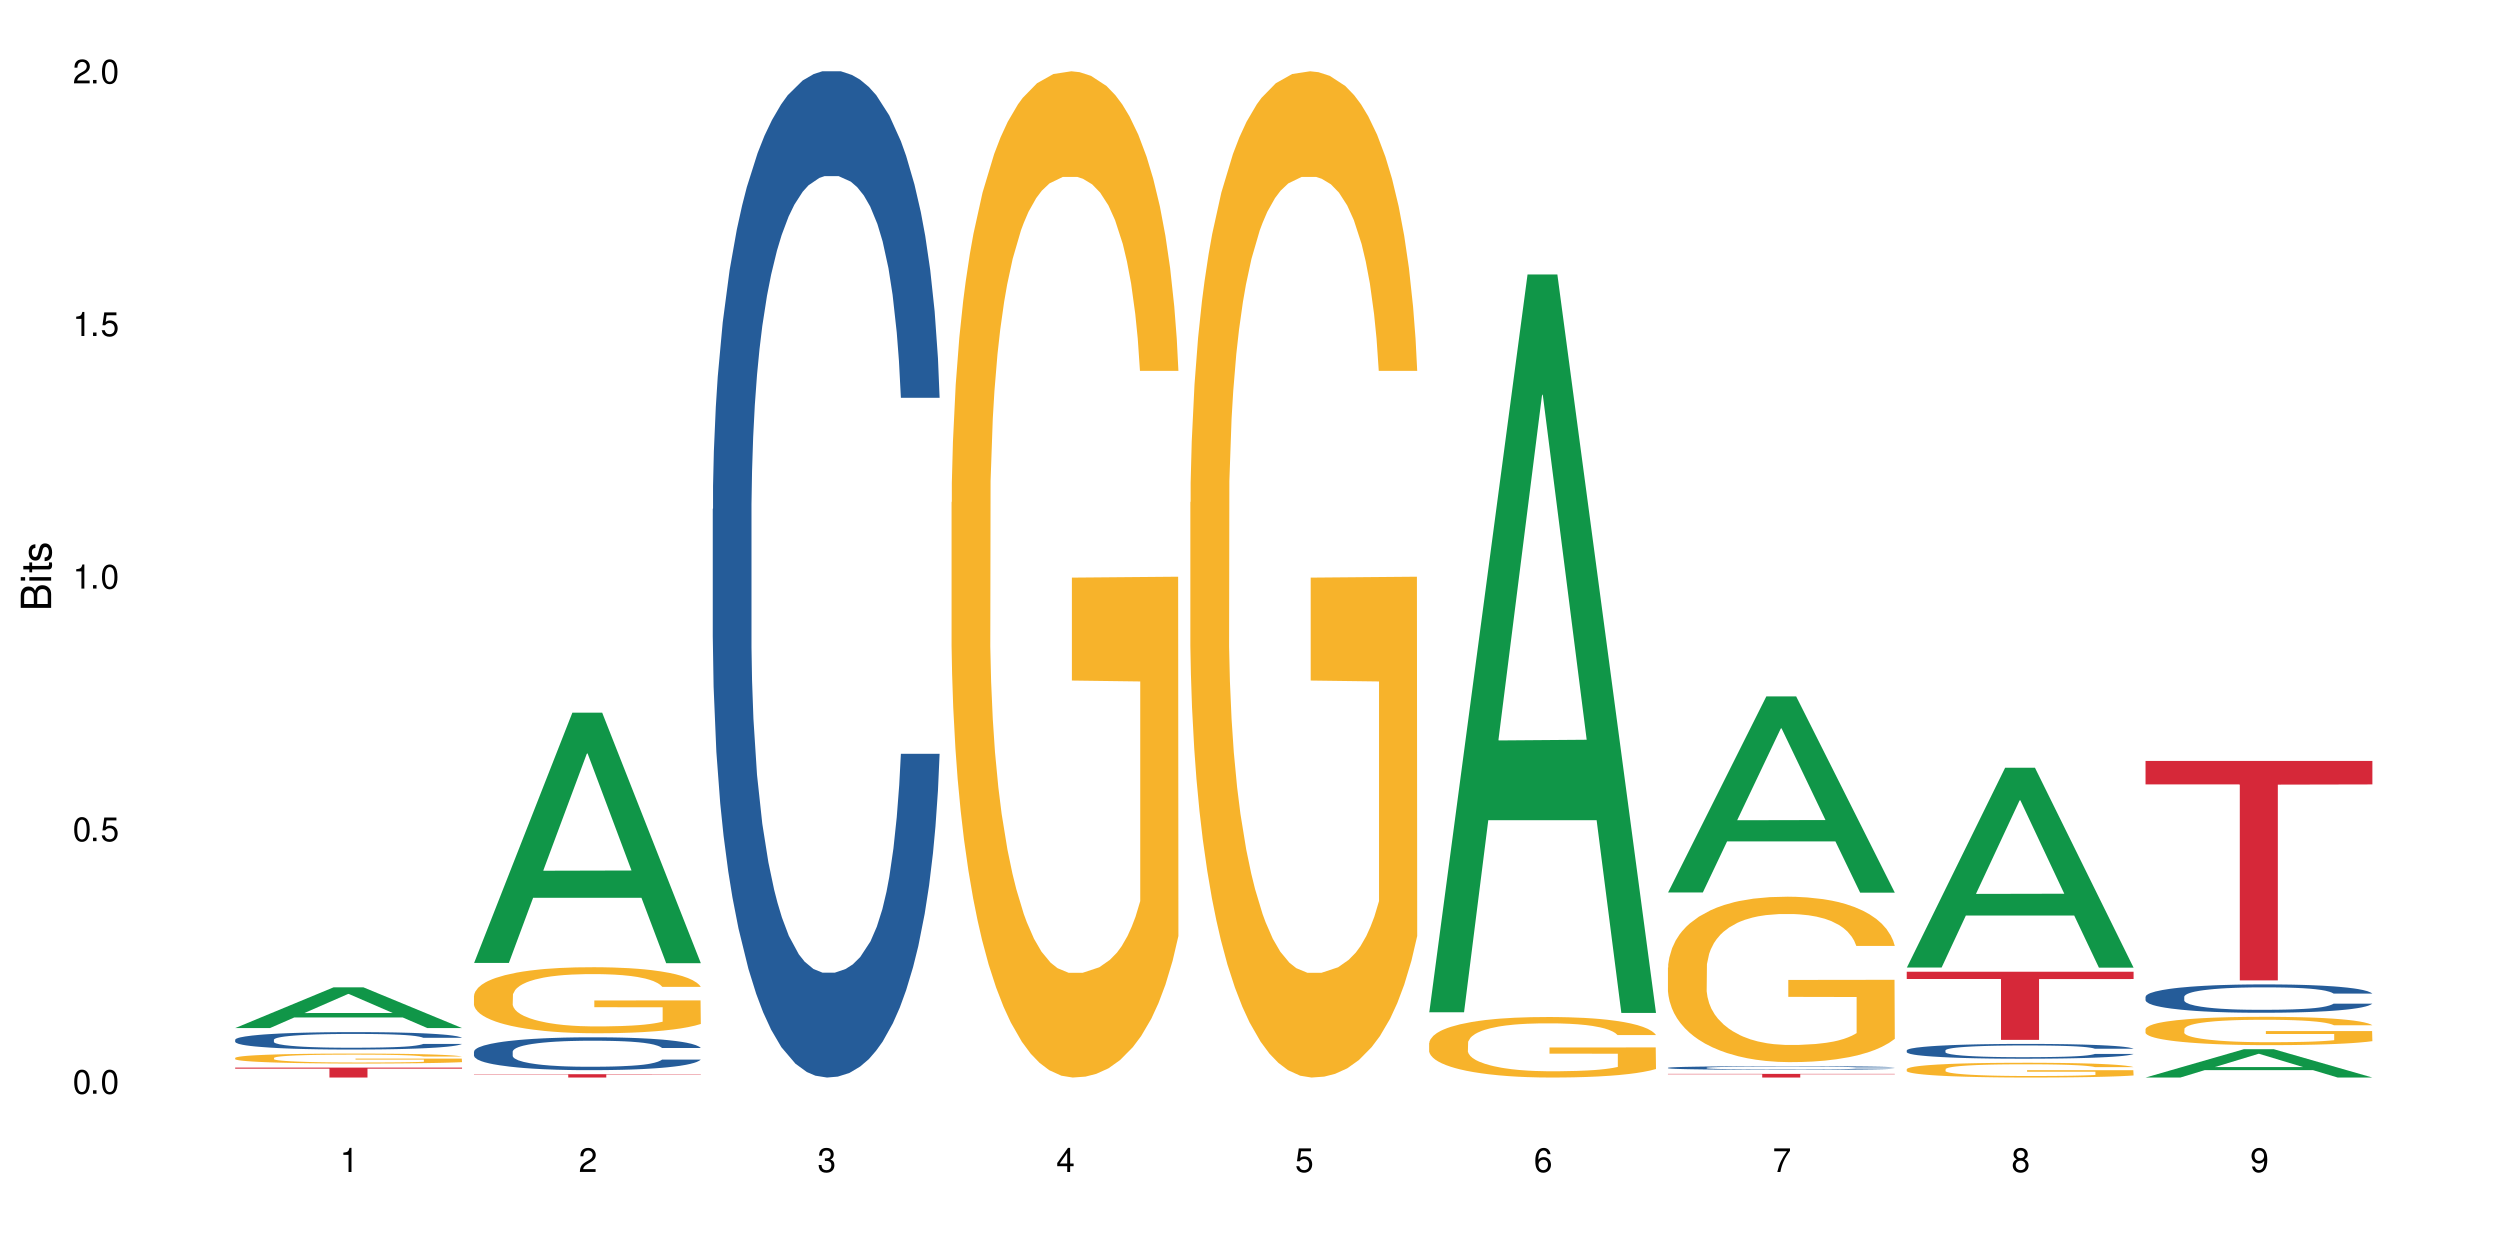 <?xml version="1.0" encoding="UTF-8"?>
<svg xmlns="http://www.w3.org/2000/svg" xmlns:xlink="http://www.w3.org/1999/xlink" width="720" height="360" viewBox="0 0 720 360">
<defs>
<g>
<g id="glyph-0-0">
</g>
<g id="glyph-0-1">
<path d="M 2.641 -6.938 C 2 -6.938 1.422 -6.656 1.078 -6.172 C 0.641 -5.562 0.406 -4.641 0.406 -3.359 C 0.406 -1.016 1.188 0.219 2.641 0.219 C 4.078 0.219 4.859 -1.016 4.859 -3.297 C 4.859 -4.641 4.656 -5.547 4.203 -6.172 C 3.844 -6.656 3.281 -6.938 2.641 -6.938 Z M 2.641 -6.188 C 3.547 -6.188 4 -5.25 4 -3.375 C 4 -1.406 3.562 -0.484 2.625 -0.484 C 1.734 -0.484 1.281 -1.438 1.281 -3.344 C 1.281 -5.25 1.734 -6.188 2.641 -6.188 Z M 2.641 -6.188 "/>
</g>
<g id="glyph-0-2">
<path d="M 1.828 -1 L 0.828 -1 L 0.828 0 L 1.828 0 Z M 1.828 -1 "/>
</g>
<g id="glyph-0-3">
<path d="M 4.562 -6.797 L 1.062 -6.797 L 0.547 -3.094 L 1.328 -3.094 C 1.719 -3.562 2.047 -3.734 2.578 -3.734 C 3.484 -3.734 4.062 -3.109 4.062 -2.094 C 4.062 -1.125 3.484 -0.531 2.578 -0.531 C 1.828 -0.531 1.375 -0.906 1.188 -1.672 L 0.328 -1.672 C 0.453 -1.109 0.547 -0.844 0.75 -0.594 C 1.125 -0.078 1.828 0.219 2.594 0.219 C 3.969 0.219 4.922 -0.781 4.922 -2.219 C 4.922 -3.562 4.031 -4.484 2.719 -4.484 C 2.25 -4.484 1.859 -4.359 1.469 -4.062 L 1.734 -5.969 L 4.562 -5.969 Z M 4.562 -6.797 "/>
</g>
<g id="glyph-0-4">
<path d="M 2.484 -4.938 L 2.484 0 L 3.328 0 L 3.328 -6.938 L 2.766 -6.938 C 2.469 -5.875 2.281 -5.734 0.984 -5.562 L 0.984 -4.938 Z M 2.484 -4.938 "/>
</g>
<g id="glyph-0-5">
<path d="M 4.859 -0.828 L 1.281 -0.828 C 1.359 -1.406 1.672 -1.781 2.5 -2.281 L 3.469 -2.828 C 4.406 -3.344 4.906 -4.062 4.906 -4.906 C 4.906 -5.484 4.672 -6.031 4.266 -6.406 C 3.859 -6.766 3.375 -6.938 2.719 -6.938 C 1.859 -6.938 1.219 -6.625 0.844 -6.031 C 0.609 -5.672 0.5 -5.234 0.484 -4.531 L 1.328 -4.531 C 1.359 -5.016 1.406 -5.281 1.531 -5.516 C 1.75 -5.938 2.188 -6.203 2.703 -6.203 C 3.469 -6.203 4.031 -5.641 4.031 -4.891 C 4.031 -4.344 3.719 -3.859 3.125 -3.516 L 2.234 -3 C 0.812 -2.172 0.406 -1.531 0.328 -0.016 L 4.859 -0.016 Z M 4.859 -0.828 "/>
</g>
<g id="glyph-0-6">
<path d="M 2.125 -3.188 L 2.578 -3.188 C 3.5 -3.188 3.984 -2.766 3.984 -1.922 C 3.984 -1.062 3.469 -0.531 2.594 -0.531 C 1.656 -0.531 1.203 -1 1.156 -2.016 L 0.312 -2.016 C 0.344 -1.453 0.438 -1.094 0.609 -0.781 C 0.953 -0.109 1.625 0.219 2.547 0.219 C 3.953 0.219 4.859 -0.625 4.859 -1.938 C 4.859 -2.828 4.516 -3.297 3.703 -3.594 C 4.344 -3.844 4.656 -4.328 4.656 -5.031 C 4.656 -6.219 3.875 -6.938 2.578 -6.938 C 1.203 -6.938 0.484 -6.172 0.453 -4.703 L 1.297 -4.703 C 1.312 -5.125 1.344 -5.359 1.453 -5.578 C 1.641 -5.969 2.062 -6.203 2.594 -6.203 C 3.344 -6.203 3.797 -5.75 3.797 -5 C 3.797 -4.516 3.609 -4.219 3.25 -4.047 C 3.016 -3.953 2.703 -3.922 2.125 -3.906 Z M 2.125 -3.188 "/>
</g>
<g id="glyph-0-7">
<path d="M 3.141 -1.672 L 3.141 0 L 3.984 0 L 3.984 -1.672 L 4.984 -1.672 L 4.984 -2.438 L 3.984 -2.438 L 3.984 -6.938 L 3.359 -6.938 L 0.266 -2.578 L 0.266 -1.672 Z M 3.141 -2.438 L 1 -2.438 L 3.141 -5.5 Z M 3.141 -2.438 "/>
</g>
<g id="glyph-0-8">
<path d="M 4.781 -5.125 C 4.609 -6.266 3.891 -6.938 2.844 -6.938 C 2.094 -6.938 1.422 -6.578 1.031 -5.953 C 0.594 -5.266 0.406 -4.422 0.406 -3.172 C 0.406 -2 0.578 -1.25 0.984 -0.641 C 1.359 -0.078 1.953 0.219 2.703 0.219 C 3.984 0.219 4.922 -0.75 4.922 -2.094 C 4.922 -3.375 4.062 -4.281 2.844 -4.281 C 2.172 -4.281 1.641 -4.031 1.281 -3.516 C 1.281 -5.234 1.828 -6.188 2.797 -6.188 C 3.391 -6.188 3.797 -5.797 3.938 -5.125 Z M 2.734 -3.531 C 3.547 -3.531 4.062 -2.953 4.062 -2.031 C 4.062 -1.156 3.484 -0.531 2.703 -0.531 C 1.922 -0.531 1.328 -1.188 1.328 -2.078 C 1.328 -2.938 1.906 -3.531 2.734 -3.531 Z M 2.734 -3.531 "/>
</g>
<g id="glyph-0-9">
<path d="M 4.984 -6.797 L 0.438 -6.797 L 0.438 -5.969 L 4.109 -5.969 C 2.5 -3.656 1.828 -2.234 1.328 0 L 2.219 0 C 2.594 -2.172 3.453 -4.047 4.984 -6.094 Z M 4.984 -6.797 "/>
</g>
<g id="glyph-0-10">
<path d="M 3.75 -3.656 C 4.469 -4.094 4.688 -4.438 4.688 -5.078 C 4.688 -6.172 3.844 -6.938 2.641 -6.938 C 1.438 -6.938 0.594 -6.172 0.594 -5.094 C 0.594 -4.438 0.812 -4.094 1.516 -3.656 C 0.734 -3.266 0.359 -2.703 0.359 -1.922 C 0.359 -0.656 1.281 0.219 2.641 0.219 C 3.984 0.219 4.922 -0.656 4.922 -1.922 C 4.922 -2.703 4.531 -3.266 3.75 -3.656 Z M 2.641 -6.188 C 3.359 -6.188 3.812 -5.75 3.812 -5.062 C 3.812 -4.406 3.344 -3.984 2.641 -3.984 C 1.922 -3.984 1.453 -4.406 1.453 -5.078 C 1.453 -5.75 1.922 -6.188 2.641 -6.188 Z M 2.641 -3.266 C 3.484 -3.266 4.062 -2.719 4.062 -1.906 C 4.062 -1.078 3.484 -0.531 2.625 -0.531 C 1.797 -0.531 1.219 -1.094 1.219 -1.906 C 1.219 -2.719 1.781 -3.266 2.641 -3.266 Z M 2.641 -3.266 "/>
</g>
<g id="glyph-0-11">
<path d="M 0.516 -1.578 C 0.672 -0.453 1.406 0.219 2.438 0.219 C 3.188 0.219 3.859 -0.141 4.266 -0.766 C 4.688 -1.453 4.891 -2.297 4.891 -3.547 C 4.891 -4.719 4.703 -5.453 4.312 -6.078 C 3.938 -6.641 3.344 -6.938 2.594 -6.938 C 1.297 -6.938 0.359 -5.969 0.359 -4.625 C 0.359 -3.344 1.234 -2.453 2.453 -2.453 C 3.094 -2.453 3.578 -2.672 4.016 -3.203 C 4 -1.484 3.469 -0.531 2.5 -0.531 C 1.906 -0.531 1.484 -0.906 1.359 -1.578 Z M 2.578 -6.203 C 3.375 -6.203 3.969 -5.531 3.969 -4.641 C 3.969 -3.797 3.391 -3.188 2.547 -3.188 C 1.734 -3.188 1.234 -3.766 1.234 -4.688 C 1.234 -5.562 1.797 -6.203 2.578 -6.203 Z M 2.578 -6.203 "/>
</g>
<g id="glyph-1-0">
</g>
<g id="glyph-1-1">
<path d="M 0 -0.953 L 0 -4.891 C 0 -5.719 -0.234 -6.344 -0.734 -6.797 C -1.188 -7.234 -1.812 -7.469 -2.5 -7.469 C -3.547 -7.469 -4.188 -7 -4.625 -5.875 C -4.984 -6.688 -5.625 -7.094 -6.531 -7.094 C -7.172 -7.094 -7.734 -6.859 -8.141 -6.391 C -8.562 -5.922 -8.75 -5.344 -8.75 -4.5 L -8.75 -0.953 Z M -4.984 -2.062 L -7.766 -2.062 L -7.766 -4.219 C -7.766 -4.844 -7.688 -5.203 -7.453 -5.5 C -7.219 -5.812 -6.859 -5.969 -6.375 -5.969 C -5.891 -5.969 -5.531 -5.812 -5.297 -5.5 C -5.062 -5.203 -4.984 -4.844 -4.984 -4.219 Z M -0.984 -2.062 L -4 -2.062 L -4 -4.781 C -4 -5.766 -3.438 -6.359 -2.484 -6.359 C -1.547 -6.359 -0.984 -5.766 -0.984 -4.781 Z M -0.984 -2.062 "/>
</g>
<g id="glyph-1-2">
<path d="M -6.281 -1.797 L -6.281 -0.797 L 0 -0.797 L 0 -1.797 Z M -8.75 -1.797 L -8.75 -0.797 L -7.484 -0.797 L -7.484 -1.797 Z M -8.75 -1.797 "/>
</g>
<g id="glyph-1-3">
<path d="M -6.281 -3.047 L -6.281 -2.016 L -8.016 -2.016 L -8.016 -1.016 L -6.281 -1.016 L -6.281 -0.172 L -5.469 -0.172 L -5.469 -1.016 L -0.719 -1.016 C -0.078 -1.016 0.281 -1.453 0.281 -2.234 C 0.281 -2.5 0.25 -2.719 0.188 -3.047 L -0.641 -3.047 C -0.609 -2.906 -0.594 -2.766 -0.594 -2.562 C -0.594 -2.141 -0.719 -2.016 -1.156 -2.016 L -5.469 -2.016 L -5.469 -3.047 Z M -6.281 -3.047 "/>
</g>
<g id="glyph-1-4">
<path d="M -4.531 -5.25 C -5.766 -5.25 -6.469 -4.422 -6.469 -2.969 C -6.469 -1.516 -5.719 -0.562 -4.547 -0.562 C -3.562 -0.562 -3.094 -1.062 -2.734 -2.562 L -2.516 -3.484 C -2.344 -4.188 -2.094 -4.469 -1.641 -4.469 C -1.047 -4.469 -0.641 -3.875 -0.641 -3 C -0.641 -2.453 -0.797 -2 -1.062 -1.75 C -1.25 -1.594 -1.422 -1.531 -1.875 -1.469 L -1.875 -0.406 C -0.422 -0.453 0.281 -1.266 0.281 -2.922 C 0.281 -4.5 -0.5 -5.516 -1.719 -5.516 C -2.656 -5.516 -3.172 -4.984 -3.469 -3.734 L -3.703 -2.766 C -3.891 -1.953 -4.156 -1.609 -4.594 -1.609 C -5.188 -1.609 -5.547 -2.125 -5.547 -2.938 C -5.547 -3.75 -5.203 -4.172 -4.531 -4.203 Z M -4.531 -5.25 "/>
</g>
</g>
</defs>
<rect x="-72" y="-36" width="864" height="432" fill="rgb(100%, 100%, 100%)" fill-opacity="1"/>
<path fill-rule="nonzero" fill="rgb(6.275%, 58.824%, 28.235%)" fill-opacity="1" d="M 67.73 296.074 L 67.801 296.062 L 96.07 284.348 L 104.656 284.348 L 133.066 296.086 L 123.082 296.086 L 115.965 293.023 L 84.762 293.023 L 77.781 296.074 L 67.73 296.074 L 87.766 291.754 L 113.102 291.742 L 100.469 286.266 L 100.328 286.254 L 100.188 286.289 L 87.695 291.742 L 87.766 291.754 Z M 67.73 296.074 "/>
<path fill-rule="nonzero" fill="rgb(14.51%, 36.078%, 60%)" fill-opacity="1" d="M 67.73 299.434 L 67.812 299.43 L 67.812 299.32 L 68.051 299.145 L 68.605 298.926 L 69.164 298.773 L 70.598 298.504 L 72.59 298.242 L 74.664 298.039 L 76.176 297.918 L 77.531 297.828 L 80.637 297.656 L 82.629 297.57 L 84.781 297.492 L 87.41 297.414 L 89.324 297.371 L 93.625 297.297 L 96.812 297.266 L 99.281 297.25 L 104.621 297.25 L 107.809 297.27 L 110.117 297.293 L 112.668 297.328 L 114.82 297.371 L 118.562 297.469 L 121.91 297.598 L 123.426 297.672 L 125.816 297.812 L 127.648 297.953 L 128.922 298.07 L 130.355 298.242 L 131.629 298.445 L 132.586 298.68 L 133.066 298.879 L 121.91 298.879 L 121.352 298.695 L 120.715 298.551 L 119.52 298.363 L 118.324 298.23 L 116.652 298.098 L 115.137 298.012 L 113.066 297.926 L 111.234 297.871 L 109.32 297.828 L 107.488 297.801 L 103.984 297.773 L 99.922 297.773 L 98.406 297.781 L 95.297 297.82 L 93.625 297.852 L 91.234 297.914 L 89.562 297.977 L 87.57 298.066 L 86.215 298.145 L 84.543 298.266 L 83.348 298.371 L 81.992 298.52 L 81.195 298.637 L 80.48 298.766 L 79.84 298.914 L 79.363 299.074 L 79.043 299.246 L 78.887 299.41 L 78.887 300.121 L 79.043 300.285 L 79.441 300.48 L 80.48 300.758 L 81.992 301.004 L 83.746 301.195 L 85.418 301.332 L 86.375 301.398 L 87.648 301.469 L 89.641 301.562 L 92.512 301.652 L 94.184 301.691 L 96.734 301.727 L 99.363 301.746 L 102.867 301.746 L 105.977 301.727 L 108.047 301.703 L 110.199 301.668 L 113.145 301.59 L 114.98 301.516 L 116.57 301.43 L 117.766 301.344 L 118.562 301.27 L 119.758 301.125 L 120.715 300.969 L 121.434 300.809 L 121.91 300.652 L 133.066 300.652 L 132.586 300.836 L 131.871 301.016 L 131.152 301.148 L 130.039 301.309 L 128.762 301.453 L 126.93 301.613 L 125.418 301.719 L 123.426 301.832 L 121.59 301.918 L 119.602 301.996 L 116.652 302.09 L 114.738 302.137 L 112.668 302.176 L 110.199 302.215 L 107.09 302.246 L 103.746 302.266 L 100.637 302.27 L 97.289 302.258 L 94.82 302.242 L 91.555 302.199 L 87.492 302.117 L 84.543 302.031 L 82.23 301.941 L 80.238 301.852 L 78.008 301.727 L 75.141 301.523 L 73.387 301.371 L 72.191 301.242 L 70.84 301.062 L 69.883 300.902 L 68.766 300.645 L 67.969 300.32 L 67.73 300.066 Z M 67.73 299.434 "/>
<path fill-rule="nonzero" fill="rgb(96.863%, 70.196%, 16.863%)" fill-opacity="1" d="M 67.73 304.66 L 67.812 304.656 L 67.812 304.605 L 68.129 304.488 L 68.926 304.324 L 69.961 304.191 L 71.078 304.086 L 71.793 304.031 L 72.988 303.953 L 74.023 303.895 L 76.656 303.777 L 80 303.668 L 81.832 303.621 L 83.906 303.578 L 86.852 303.527 L 88.207 303.508 L 92.352 303.465 L 97.051 303.441 L 102.23 303.434 L 104.621 303.434 L 107.887 303.445 L 112.348 303.473 L 114.898 303.5 L 116.891 303.527 L 118.961 303.562 L 121.512 303.613 L 123.902 303.676 L 125.816 303.738 L 127.727 303.816 L 129.32 303.902 L 130.676 303.992 L 131.871 304.102 L 132.586 304.195 L 133.066 304.285 L 121.988 304.285 L 121.352 304.195 L 120.637 304.125 L 119.441 304.039 L 118.246 303.973 L 117.051 303.926 L 114.82 303.855 L 112.906 303.816 L 110.516 303.777 L 108.207 303.754 L 105.578 303.738 L 103.984 303.734 L 99.762 303.734 L 95.938 303.75 L 93.707 303.773 L 92.113 303.793 L 89.879 303.832 L 88.527 303.863 L 87.73 303.887 L 85.34 303.965 L 83.746 304.039 L 82.871 304.09 L 81.754 304.168 L 80.957 304.238 L 80.082 304.344 L 79.602 304.422 L 78.965 304.602 L 78.887 305.07 L 79.125 305.172 L 79.602 305.277 L 80.238 305.375 L 81.195 305.473 L 82.152 305.547 L 83.824 305.652 L 85.258 305.719 L 86.375 305.762 L 88.527 305.836 L 89.402 305.859 L 91.473 305.906 L 93.625 305.941 L 96.254 305.973 L 98.246 305.988 L 101.434 306 L 105.496 306 L 110.277 305.984 L 113.305 305.965 L 115.379 305.945 L 116.73 305.926 L 118.406 305.898 L 119.602 305.871 L 120.715 305.844 L 122.07 305.797 L 122.07 305.172 L 102.391 305.168 L 102.391 304.875 L 132.984 304.871 L 133.066 305.898 L 131.391 305.969 L 129.32 306.035 L 127.328 306.09 L 125.258 306.133 L 122.309 306.184 L 119.918 306.215 L 116.254 306.25 L 112.906 306.273 L 109.402 306.289 L 106.293 306.297 L 102.629 306.301 L 99.363 306.297 L 95.855 306.281 L 93.066 306.258 L 90.52 306.23 L 87.969 306.199 L 84.781 306.145 L 82.711 306.098 L 80.559 306.043 L 78.406 305.977 L 76.496 305.906 L 75.219 305.852 L 73.945 305.789 L 72.59 305.711 L 71.316 305.621 L 70.359 305.539 L 69.484 305.449 L 68.848 305.363 L 68.211 305.246 L 67.891 305.152 L 67.73 305.07 Z M 67.73 304.66 "/>
<path fill-rule="nonzero" fill="rgb(83.922%, 15.686%, 22.353%)" fill-opacity="1" d="M 67.73 307.465 L 133.066 307.465 L 133.066 307.77 L 105.836 307.773 L 105.836 310.332 L 94.879 310.332 L 94.879 307.777 L 94.723 307.77 L 67.73 307.77 Z M 67.73 307.465 "/>
<path fill-rule="nonzero" fill="rgb(6.275%, 58.824%, 28.235%)" fill-opacity="1" d="M 136.504 277.328 L 136.574 277.258 L 164.844 205.246 L 173.43 205.246 L 201.836 277.395 L 191.855 277.395 L 184.738 258.562 L 153.535 258.562 L 146.555 277.328 L 136.504 277.328 L 156.535 250.77 L 181.875 250.703 L 169.242 217.031 L 169.102 216.965 L 168.961 217.168 L 156.469 250.703 L 156.535 250.77 Z M 136.504 277.328 "/>
<path fill-rule="nonzero" fill="rgb(14.51%, 36.078%, 60%)" fill-opacity="1" d="M 136.504 302.863 L 136.582 302.855 L 136.582 302.648 L 136.824 302.316 L 137.379 301.902 L 137.938 301.617 L 139.371 301.105 L 141.363 300.613 L 143.434 300.234 L 144.949 300.008 L 146.305 299.836 L 149.41 299.516 L 151.402 299.352 L 153.555 299.203 L 156.184 299.059 L 158.098 298.973 L 162.398 298.832 L 165.586 298.773 L 168.055 298.746 L 173.395 298.746 L 176.582 298.781 L 178.891 298.824 L 181.441 298.895 L 183.594 298.973 L 187.336 299.16 L 190.684 299.402 L 192.195 299.543 L 194.586 299.809 L 196.418 300.07 L 197.695 300.293 L 199.129 300.613 L 200.402 301.004 L 201.359 301.445 L 201.836 301.816 L 190.684 301.816 L 190.125 301.469 L 189.488 301.203 L 188.293 300.848 L 187.098 300.598 L 185.426 300.348 L 183.91 300.184 L 181.84 300.016 L 180.008 299.914 L 178.094 299.836 L 176.262 299.785 L 172.758 299.73 L 168.691 299.73 L 167.18 299.75 L 164.07 299.82 L 162.398 299.879 L 160.008 300 L 158.336 300.113 L 156.344 300.285 L 154.988 300.434 L 153.316 300.656 L 152.121 300.855 L 150.766 301.141 L 149.969 301.359 L 149.25 301.602 L 148.613 301.887 L 148.137 302.188 L 147.816 302.508 L 147.66 302.82 L 147.66 304.16 L 147.816 304.473 L 148.215 304.836 L 149.25 305.363 L 150.766 305.82 L 152.52 306.184 L 154.191 306.441 L 155.148 306.562 L 156.422 306.703 L 158.414 306.875 L 161.281 307.047 L 162.957 307.117 L 165.504 307.188 L 168.137 307.223 L 171.641 307.223 L 174.746 307.188 L 176.82 307.145 L 178.973 307.074 L 181.918 306.926 L 183.75 306.789 L 185.344 306.625 L 186.539 306.461 L 187.336 306.32 L 188.531 306.055 L 189.488 305.762 L 190.203 305.457 L 190.684 305.164 L 201.836 305.164 L 201.359 305.508 L 200.645 305.848 L 199.926 306.098 L 198.809 306.398 L 197.535 306.668 L 195.703 306.973 L 194.188 307.168 L 192.195 307.387 L 190.363 307.551 L 188.371 307.695 L 185.426 307.871 L 183.512 307.957 L 181.441 308.035 L 178.973 308.105 L 175.863 308.164 L 172.516 308.199 L 169.41 308.207 L 166.062 308.191 L 163.594 308.156 L 160.328 308.078 L 156.262 307.922 L 153.316 307.758 L 151.004 307.594 L 149.012 307.422 L 146.781 307.188 L 143.914 306.805 L 142.16 306.512 L 140.965 306.27 L 139.609 305.934 L 138.656 305.629 L 137.539 305.145 L 136.742 304.531 L 136.504 304.055 Z M 136.504 302.863 "/>
<path fill-rule="nonzero" fill="rgb(96.863%, 70.196%, 16.863%)" fill-opacity="1" d="M 136.504 286.707 L 136.582 286.688 L 136.582 286.34 L 136.902 285.559 L 137.699 284.484 L 138.734 283.598 L 139.852 282.902 L 140.566 282.535 L 141.762 282.016 L 142.797 281.633 L 145.426 280.852 L 148.773 280.121 L 150.605 279.809 L 152.68 279.516 L 155.625 279.184 L 156.98 279.062 L 161.125 278.785 L 165.824 278.609 L 171.004 278.559 L 173.395 278.574 L 176.66 278.645 L 181.121 278.836 L 183.672 279.012 L 185.664 279.184 L 187.734 279.41 L 190.285 279.758 L 192.676 280.176 L 194.586 280.59 L 196.5 281.113 L 198.094 281.668 L 199.449 282.277 L 200.645 283.008 L 201.359 283.613 L 201.836 284.223 L 190.762 284.223 L 190.125 283.613 L 189.41 283.145 L 188.215 282.57 L 187.02 282.156 L 185.824 281.824 L 183.594 281.371 L 181.68 281.094 L 179.289 280.852 L 176.98 280.695 L 174.348 280.59 L 172.758 280.555 L 168.535 280.555 L 164.707 280.68 L 162.477 280.816 L 160.883 280.957 L 158.652 281.215 L 157.301 281.426 L 156.504 281.562 L 154.113 282.102 L 152.52 282.59 L 151.641 282.918 L 150.527 283.441 L 149.73 283.91 L 148.852 284.605 L 148.375 285.125 L 147.738 286.309 L 147.66 289.434 L 147.898 290.094 L 148.375 290.809 L 149.012 291.434 L 149.969 292.094 L 150.926 292.598 L 152.598 293.273 L 154.031 293.727 L 155.148 294.02 L 157.301 294.488 L 158.176 294.645 L 160.246 294.957 L 162.398 295.203 L 165.027 295.41 L 167.02 295.516 L 170.207 295.602 L 174.27 295.602 L 179.051 295.496 L 182.078 295.359 L 184.148 295.219 L 185.504 295.098 L 187.176 294.906 L 188.371 294.734 L 189.488 294.543 L 190.844 294.246 L 190.844 290.094 L 171.164 290.078 L 171.164 288.133 L 201.758 288.113 L 201.836 294.906 L 200.164 295.375 L 198.094 295.828 L 196.102 296.176 L 194.031 296.469 L 191.082 296.801 L 188.691 297.008 L 185.027 297.254 L 181.68 297.41 L 178.176 297.512 L 175.066 297.566 L 171.402 297.582 L 168.137 297.547 L 164.629 297.441 L 161.84 297.305 L 159.289 297.129 L 156.742 296.906 L 153.555 296.539 L 151.484 296.246 L 149.332 295.879 L 147.18 295.445 L 145.27 294.977 L 143.992 294.613 L 142.719 294.195 L 141.363 293.672 L 140.09 293.082 L 139.133 292.543 L 138.258 291.938 L 137.617 291.363 L 136.98 290.582 L 136.664 289.957 L 136.504 289.418 Z M 136.504 286.707 "/>
<path fill-rule="nonzero" fill="rgb(83.922%, 15.686%, 22.353%)" fill-opacity="1" d="M 136.504 309.371 L 201.836 309.371 L 201.836 309.473 L 174.609 309.477 L 174.609 310.332 L 163.652 310.332 L 163.652 309.477 L 163.496 309.473 L 136.504 309.473 Z M 136.504 309.371 "/>
<path fill-rule="nonzero" fill="rgb(14.51%, 36.078%, 60%)" fill-opacity="1" d="M 205.277 146.621 L 205.355 146.355 L 205.355 140 L 205.594 129.934 L 206.152 117.215 L 206.711 108.477 L 208.145 92.844 L 210.137 77.746 L 212.207 66.09 L 213.723 59.203 L 215.078 53.902 L 218.184 44.102 L 220.176 39.07 L 222.328 34.566 L 224.957 30.062 L 226.867 27.414 L 231.172 23.176 L 234.359 21.32 L 236.828 20.527 L 242.168 20.527 L 245.352 21.586 L 247.664 22.91 L 250.215 25.031 L 252.363 27.414 L 256.109 33.242 L 259.457 40.66 L 260.969 44.898 L 263.359 53.109 L 265.191 61.055 L 266.469 67.945 L 267.902 77.746 L 269.176 89.668 L 270.133 103.176 L 270.609 114.566 L 259.457 114.566 L 258.898 103.973 L 258.262 95.758 L 257.066 84.898 L 255.871 77.215 L 254.195 69.535 L 252.684 64.5 L 250.613 59.469 L 248.777 56.289 L 246.867 53.902 L 245.035 52.316 L 241.527 50.727 L 237.465 50.727 L 235.953 51.254 L 232.844 53.375 L 231.172 55.23 L 228.781 58.938 L 227.109 62.383 L 225.117 67.68 L 223.762 72.184 L 222.09 79.07 L 220.895 85.164 L 219.539 93.906 L 218.742 100.527 L 218.023 107.945 L 217.387 116.688 L 216.91 125.957 L 216.59 135.762 L 216.43 145.297 L 216.43 186.355 L 216.59 195.895 L 216.988 207.02 L 218.023 223.18 L 219.539 237.219 L 221.293 248.344 L 222.965 256.293 L 223.922 260 L 225.195 264.238 L 227.188 269.535 L 230.055 274.836 L 231.73 276.953 L 234.277 279.074 L 236.906 280.133 L 240.414 280.133 L 243.52 279.074 L 245.594 277.75 L 247.742 275.629 L 250.691 271.125 L 252.523 266.887 L 254.117 261.855 L 255.312 256.82 L 256.109 252.582 L 257.305 244.371 L 258.262 235.363 L 258.977 226.094 L 259.457 217.086 L 270.609 217.086 L 270.133 227.684 L 269.414 238.012 L 268.699 245.695 L 267.582 254.969 L 266.309 263.18 L 264.477 272.449 L 262.961 278.543 L 260.969 285.168 L 259.137 290.199 L 257.145 294.703 L 254.195 300 L 252.285 302.648 L 250.215 305.035 L 247.742 307.152 L 244.637 309.008 L 241.289 310.066 L 238.184 310.332 L 234.836 309.801 L 232.367 308.742 L 229.098 306.359 L 225.035 301.59 L 222.09 296.559 L 219.777 291.523 L 217.785 286.227 L 215.555 279.074 L 212.688 267.418 L 210.934 258.41 L 209.738 250.992 L 208.383 240.664 L 207.426 231.391 L 206.312 216.555 L 205.516 197.746 L 205.277 183.18 Z M 205.277 146.621 "/>
<path fill-rule="nonzero" fill="rgb(96.863%, 70.196%, 16.863%)" fill-opacity="1" d="M 274.051 144.652 L 274.129 144.387 L 274.129 139.094 L 274.449 127.184 L 275.246 110.777 L 276.281 97.277 L 277.395 86.691 L 278.113 81.133 L 279.309 73.195 L 280.344 67.371 L 282.973 55.461 L 286.32 44.348 L 288.152 39.582 L 290.223 35.082 L 293.172 30.055 L 294.527 28.203 L 298.668 23.965 L 303.371 21.32 L 308.547 20.527 L 310.938 20.789 L 314.207 21.848 L 318.668 24.762 L 321.219 27.406 L 323.207 30.055 L 325.281 33.496 L 327.832 38.789 L 330.219 45.141 L 332.133 51.492 L 334.043 59.43 L 335.637 67.902 L 336.992 77.164 L 338.188 88.281 L 338.906 97.543 L 339.383 106.805 L 328.309 106.805 L 327.672 97.543 L 326.953 90.398 L 325.758 81.664 L 324.562 75.312 L 323.367 70.281 L 321.137 63.402 L 319.227 59.168 L 316.836 55.461 L 314.523 53.078 L 311.895 51.492 L 310.301 50.961 L 306.078 50.961 L 302.254 52.816 L 300.023 54.934 L 298.43 57.051 L 296.199 61.02 L 294.844 64.195 L 294.047 66.312 L 291.656 74.516 L 290.062 81.93 L 289.188 86.957 L 288.07 94.898 L 287.273 102.043 L 286.398 112.629 L 285.922 120.57 L 285.285 138.566 L 285.203 186.207 L 285.441 196.262 L 285.922 207.113 L 286.559 216.641 L 287.516 226.699 L 288.469 234.375 L 290.145 244.695 L 291.578 251.578 L 292.691 256.078 L 294.844 263.223 L 295.723 265.605 L 297.793 270.367 L 299.945 274.074 L 302.574 277.25 L 304.566 278.836 L 307.75 280.16 L 311.816 280.16 L 316.598 278.574 L 319.625 276.457 L 321.695 274.34 L 323.051 272.484 L 324.723 269.574 L 325.918 266.926 L 327.035 264.016 L 328.387 259.516 L 328.387 196.262 L 308.707 195.996 L 308.707 166.355 L 339.305 166.09 L 339.383 269.574 L 337.711 276.719 L 335.637 283.602 L 333.645 288.895 L 331.574 293.395 L 328.625 298.422 L 326.238 301.598 L 322.57 305.305 L 319.227 307.688 L 315.719 309.273 L 312.613 310.066 L 308.945 310.332 L 305.68 309.805 L 302.176 308.215 L 299.387 306.098 L 296.836 303.453 L 294.285 300.012 L 291.102 294.453 L 289.027 289.953 L 286.875 284.395 L 284.727 277.777 L 282.812 270.633 L 281.539 265.074 L 280.266 258.723 L 278.91 250.781 L 277.633 241.785 L 276.68 233.578 L 275.801 224.316 L 275.164 215.582 L 274.527 203.672 L 274.207 194.145 L 274.051 185.941 Z M 274.051 144.652 "/>
<path fill-rule="nonzero" fill="rgb(96.863%, 70.196%, 16.863%)" fill-opacity="1" d="M 342.82 144.652 L 342.902 144.387 L 342.902 139.094 L 343.219 127.184 L 344.016 110.777 L 345.051 97.277 L 346.168 86.691 L 346.887 81.133 L 348.082 73.195 L 349.117 67.371 L 351.746 55.461 L 355.094 44.348 L 356.926 39.582 L 358.996 35.082 L 361.945 30.055 L 363.297 28.203 L 367.441 23.965 L 372.141 21.32 L 377.32 20.527 L 379.711 20.789 L 382.977 21.848 L 387.441 24.762 L 389.988 27.406 L 391.98 30.055 L 394.055 33.496 L 396.602 38.789 L 398.992 45.141 L 400.906 51.492 L 402.816 59.43 L 404.41 67.902 L 405.766 77.164 L 406.961 88.281 L 407.68 97.543 L 408.156 106.805 L 397.082 106.805 L 396.445 97.543 L 395.727 90.398 L 394.531 81.664 L 393.336 75.312 L 392.141 70.281 L 389.91 63.402 L 387.996 59.168 L 385.609 55.461 L 383.297 53.078 L 380.668 51.492 L 379.074 50.961 L 374.852 50.961 L 371.027 52.816 L 368.797 54.934 L 367.203 57.051 L 364.973 61.02 L 363.617 64.195 L 362.82 66.312 L 360.43 74.516 L 358.836 81.93 L 357.961 86.957 L 356.844 94.898 L 356.047 102.043 L 355.172 112.629 L 354.695 120.57 L 354.055 138.566 L 353.977 186.207 L 354.215 196.262 L 354.695 207.113 L 355.332 216.641 L 356.285 226.699 L 357.242 234.375 L 358.918 244.695 L 360.352 251.578 L 361.465 256.078 L 363.617 263.223 L 364.492 265.605 L 366.566 270.367 L 368.715 274.074 L 371.344 277.25 L 373.336 278.836 L 376.523 280.16 L 380.59 280.16 L 385.367 278.574 L 388.395 276.457 L 390.469 274.34 L 391.824 272.484 L 393.496 269.574 L 394.691 266.926 L 395.805 264.016 L 397.16 259.516 L 397.16 196.262 L 377.48 195.996 L 377.48 166.355 L 408.074 166.09 L 408.156 269.574 L 406.484 276.719 L 404.41 283.602 L 402.418 288.895 L 400.348 293.395 L 397.398 298.422 L 395.008 301.598 L 391.344 305.305 L 387.996 307.688 L 384.492 309.273 L 381.387 310.066 L 377.719 310.332 L 374.453 309.805 L 370.949 308.215 L 368.16 306.098 L 365.609 303.453 L 363.059 300.012 L 359.871 294.453 L 357.801 289.953 L 355.648 284.395 L 353.5 277.777 L 351.586 270.633 L 350.312 265.074 L 349.035 258.723 L 347.684 250.781 L 346.406 241.785 L 345.449 233.578 L 344.574 224.316 L 343.938 215.582 L 343.301 203.672 L 342.98 194.145 L 342.82 185.941 Z M 342.82 144.652 "/>
<path fill-rule="nonzero" fill="rgb(6.275%, 58.824%, 28.235%)" fill-opacity="1" d="M 411.594 291.535 L 411.664 291.336 L 439.934 79.039 L 448.52 79.039 L 476.93 291.734 L 466.945 291.734 L 459.828 236.215 L 428.625 236.215 L 421.645 291.535 L 411.594 291.535 L 431.629 213.246 L 456.965 213.047 L 444.332 113.789 L 444.191 113.59 L 444.051 114.188 L 431.559 213.047 L 431.629 213.246 Z M 411.594 291.535 "/>
<path fill-rule="nonzero" fill="rgb(96.863%, 70.196%, 16.863%)" fill-opacity="1" d="M 411.594 300.367 L 411.676 300.352 L 411.676 300.031 L 411.992 299.316 L 412.789 298.328 L 413.824 297.516 L 414.941 296.879 L 415.656 296.547 L 416.852 296.066 L 417.891 295.719 L 420.52 295 L 423.863 294.332 L 425.695 294.047 L 427.77 293.773 L 430.715 293.473 L 432.07 293.359 L 436.215 293.105 L 440.914 292.949 L 446.094 292.898 L 448.484 292.914 L 451.75 292.98 L 456.211 293.156 L 458.762 293.312 L 460.754 293.473 L 462.824 293.68 L 465.375 294 L 467.766 294.379 L 469.68 294.762 L 471.59 295.238 L 473.184 295.75 L 474.539 296.305 L 475.734 296.977 L 476.449 297.531 L 476.93 298.09 L 465.855 298.09 L 465.215 297.531 L 464.5 297.102 L 463.305 296.578 L 462.109 296.195 L 460.914 295.895 L 458.684 295.48 L 456.77 295.223 L 454.379 295 L 452.07 294.859 L 449.441 294.762 L 447.848 294.73 L 443.625 294.73 L 439.801 294.844 L 437.57 294.969 L 435.977 295.098 L 433.746 295.336 L 432.391 295.527 L 431.594 295.652 L 429.203 296.148 L 427.609 296.594 L 426.734 296.895 L 425.617 297.375 L 424.82 297.805 L 423.945 298.441 L 423.465 298.918 L 422.828 300 L 422.75 302.867 L 422.988 303.473 L 423.465 304.125 L 424.105 304.695 L 425.059 305.301 L 426.016 305.762 L 427.688 306.383 L 429.125 306.797 L 430.238 307.07 L 432.391 307.5 L 433.266 307.641 L 435.336 307.93 L 437.488 308.152 L 440.117 308.344 L 442.109 308.438 L 445.297 308.516 L 449.359 308.516 L 454.141 308.422 L 457.168 308.293 L 459.242 308.168 L 460.594 308.055 L 462.27 307.879 L 463.465 307.723 L 464.578 307.547 L 465.934 307.277 L 465.934 303.473 L 446.254 303.453 L 446.254 301.672 L 476.848 301.656 L 476.93 307.879 L 475.254 308.312 L 473.184 308.723 L 471.191 309.043 L 469.121 309.312 L 466.172 309.617 L 463.781 309.809 L 460.117 310.031 L 456.77 310.172 L 453.266 310.27 L 450.156 310.316 L 446.492 310.332 L 443.227 310.301 L 439.719 310.203 L 436.93 310.078 L 434.383 309.918 L 431.832 309.711 L 428.645 309.379 L 426.574 309.105 L 424.422 308.773 L 422.27 308.375 L 420.359 307.945 L 419.082 307.609 L 417.809 307.227 L 416.453 306.75 L 415.18 306.211 L 414.223 305.715 L 413.348 305.16 L 412.711 304.633 L 412.074 303.918 L 411.754 303.344 L 411.594 302.852 Z M 411.594 300.367 "/>
<path fill-rule="nonzero" fill="rgb(6.275%, 58.824%, 28.235%)" fill-opacity="1" d="M 480.367 257.031 L 480.438 256.977 L 508.707 200.562 L 517.293 200.562 L 545.703 257.082 L 535.719 257.082 L 528.602 242.328 L 497.398 242.328 L 490.418 257.031 L 480.367 257.031 L 500.398 236.227 L 525.738 236.172 L 513.105 209.797 L 512.965 209.742 L 512.824 209.902 L 500.332 236.172 L 500.398 236.227 Z M 480.367 257.031 "/>
<path fill-rule="nonzero" fill="rgb(14.51%, 36.078%, 60%)" fill-opacity="1" d="M 480.367 307.52 L 480.445 307.516 L 480.445 307.492 L 480.688 307.457 L 481.242 307.41 L 481.801 307.379 L 483.234 307.32 L 485.227 307.266 L 487.301 307.227 L 488.812 307.199 L 490.168 307.18 L 493.273 307.145 L 495.266 307.125 L 497.418 307.109 L 500.047 307.094 L 501.961 307.082 L 506.262 307.07 L 509.449 307.062 L 511.918 307.059 L 517.258 307.059 L 520.445 307.062 L 522.754 307.066 L 525.305 307.074 L 527.457 307.082 L 531.199 307.105 L 534.547 307.133 L 536.059 307.148 L 538.449 307.176 L 540.285 307.207 L 541.559 307.23 L 542.992 307.266 L 544.266 307.312 L 545.223 307.359 L 545.703 307.402 L 534.547 307.402 L 533.988 307.363 L 533.352 307.332 L 532.156 307.293 L 530.961 307.266 L 529.289 307.238 L 527.773 307.219 L 525.703 307.199 L 523.871 307.188 L 521.957 307.18 L 520.125 307.176 L 516.621 307.168 L 512.555 307.168 L 511.043 307.172 L 507.934 307.18 L 506.262 307.184 L 503.871 307.199 L 502.199 307.211 L 500.207 307.23 L 498.852 307.246 L 497.18 307.273 L 495.984 307.293 L 494.629 307.324 L 493.832 307.352 L 493.117 307.379 L 492.477 307.41 L 492 307.441 L 491.68 307.477 L 491.523 307.512 L 491.523 307.664 L 491.68 307.695 L 492.078 307.738 L 493.117 307.797 L 494.629 307.848 L 496.383 307.887 L 498.055 307.918 L 499.012 307.93 L 500.285 307.945 L 502.277 307.965 L 505.145 307.984 L 506.82 307.992 L 509.367 308 L 512 308.004 L 515.504 308.004 L 518.613 308 L 520.684 307.996 L 522.836 307.988 L 525.781 307.973 L 527.613 307.957 L 529.207 307.938 L 530.402 307.918 L 531.199 307.902 L 532.395 307.875 L 533.352 307.84 L 534.07 307.809 L 534.547 307.773 L 545.703 307.773 L 545.223 307.812 L 544.508 307.852 L 543.789 307.879 L 542.672 307.914 L 541.398 307.941 L 539.566 307.977 L 538.051 307.996 L 536.059 308.023 L 534.227 308.039 L 532.234 308.059 L 529.289 308.074 L 527.375 308.086 L 525.305 308.094 L 522.836 308.102 L 519.727 308.109 L 516.379 308.113 L 509.926 308.113 L 507.457 308.109 L 504.191 308.098 L 500.125 308.082 L 497.18 308.062 L 494.867 308.047 L 492.875 308.027 L 490.645 308 L 487.777 307.957 L 486.023 307.926 L 484.828 307.898 L 483.473 307.859 L 482.52 307.828 L 481.402 307.773 L 480.605 307.703 L 480.367 307.652 Z M 480.367 307.52 "/>
<path fill-rule="nonzero" fill="rgb(96.863%, 70.196%, 16.863%)" fill-opacity="1" d="M 480.367 278.656 L 480.445 278.613 L 480.445 277.742 L 480.766 275.785 L 481.562 273.086 L 482.598 270.867 L 483.715 269.125 L 484.43 268.211 L 485.625 266.906 L 486.66 265.949 L 489.289 263.992 L 492.637 262.164 L 494.469 261.379 L 496.543 260.641 L 499.488 259.812 L 500.844 259.508 L 504.988 258.812 L 509.688 258.379 L 514.867 258.246 L 517.258 258.289 L 520.523 258.465 L 524.984 258.945 L 527.535 259.379 L 529.527 259.812 L 531.598 260.379 L 534.148 261.25 L 536.539 262.293 L 538.449 263.34 L 540.363 264.645 L 541.957 266.035 L 543.312 267.559 L 544.508 269.387 L 545.223 270.91 L 545.703 272.434 L 534.625 272.434 L 533.988 270.91 L 533.273 269.734 L 532.078 268.301 L 530.883 267.254 L 529.688 266.43 L 527.457 265.297 L 525.543 264.602 L 523.152 263.992 L 520.844 263.598 L 518.215 263.34 L 516.621 263.25 L 512.398 263.25 L 508.574 263.555 L 506.34 263.902 L 504.746 264.254 L 502.516 264.906 L 501.164 265.426 L 500.367 265.773 L 497.977 267.125 L 496.383 268.344 L 495.504 269.168 L 494.391 270.477 L 493.594 271.648 L 492.719 273.391 L 492.238 274.695 L 491.602 277.656 L 491.523 285.488 L 491.762 287.141 L 492.238 288.926 L 492.875 290.492 L 493.832 292.145 L 494.789 293.406 L 496.461 295.105 L 497.895 296.234 L 499.012 296.977 L 501.164 298.148 L 502.039 298.543 L 504.109 299.324 L 506.262 299.934 L 508.891 300.457 L 510.883 300.719 L 514.07 300.934 L 518.133 300.934 L 522.914 300.672 L 525.941 300.324 L 528.012 299.977 L 529.367 299.672 L 531.039 299.195 L 532.234 298.758 L 533.352 298.281 L 534.707 297.539 L 534.707 287.141 L 515.027 287.098 L 515.027 282.223 L 545.621 282.18 L 545.703 299.195 L 544.027 300.367 L 541.957 301.5 L 539.965 302.371 L 537.895 303.109 L 534.945 303.938 L 532.555 304.461 L 528.891 305.066 L 525.543 305.461 L 522.039 305.723 L 518.93 305.852 L 515.266 305.895 L 512 305.809 L 508.492 305.547 L 505.703 305.199 L 503.156 304.762 L 500.605 304.199 L 497.418 303.285 L 495.348 302.543 L 493.195 301.629 L 491.043 300.543 L 489.133 299.367 L 487.855 298.453 L 486.582 297.41 L 485.227 296.105 L 483.953 294.625 L 482.996 293.277 L 482.121 291.754 L 481.484 290.316 L 480.844 288.359 L 480.527 286.793 L 480.367 285.445 Z M 480.367 278.656 "/>
<path fill-rule="nonzero" fill="rgb(83.922%, 15.686%, 22.353%)" fill-opacity="1" d="M 480.367 309.277 L 545.703 309.277 L 545.703 309.391 L 518.473 309.391 L 518.473 310.332 L 507.516 310.332 L 507.516 309.391 L 480.367 309.391 Z M 480.367 309.277 "/>
<path fill-rule="nonzero" fill="rgb(6.275%, 58.824%, 28.235%)" fill-opacity="1" d="M 549.141 278.641 L 549.211 278.59 L 577.48 221.105 L 586.066 221.105 L 614.473 278.695 L 604.492 278.695 L 597.371 263.664 L 566.172 263.664 L 559.191 278.641 L 549.141 278.641 L 569.172 257.445 L 594.512 257.391 L 581.875 230.516 L 581.738 230.461 L 581.598 230.625 L 569.102 257.391 L 569.172 257.445 Z M 549.141 278.641 "/>
<path fill-rule="nonzero" fill="rgb(14.51%, 36.078%, 60%)" fill-opacity="1" d="M 549.141 302.504 L 549.219 302.5 L 549.219 302.406 L 549.457 302.258 L 550.016 302.07 L 550.574 301.941 L 552.008 301.711 L 554 301.492 L 556.07 301.32 L 557.586 301.219 L 558.941 301.141 L 562.047 300.996 L 564.039 300.922 L 566.191 300.855 L 568.82 300.789 L 570.73 300.75 L 575.035 300.688 L 578.223 300.66 L 580.691 300.648 L 586.031 300.648 L 589.215 300.664 L 591.527 300.684 L 594.078 300.715 L 596.227 300.75 L 599.973 300.836 L 603.32 300.945 L 604.832 301.008 L 607.223 301.129 L 609.055 301.246 L 610.332 301.348 L 611.766 301.492 L 613.039 301.664 L 613.996 301.863 L 614.473 302.031 L 603.32 302.031 L 602.762 301.875 L 602.125 301.754 L 600.93 301.594 L 599.734 301.484 L 598.062 301.371 L 596.547 301.297 L 594.477 301.223 L 592.645 301.176 L 590.73 301.141 L 588.898 301.117 L 585.391 301.094 L 581.328 301.094 L 579.816 301.102 L 576.707 301.133 L 575.035 301.16 L 572.645 301.215 L 570.973 301.266 L 568.98 301.344 L 567.625 301.41 L 565.953 301.512 L 564.758 301.598 L 563.402 301.727 L 562.605 301.824 L 561.887 301.934 L 561.25 302.062 L 560.773 302.199 L 560.453 302.344 L 560.293 302.484 L 560.293 303.086 L 560.453 303.227 L 560.852 303.391 L 561.887 303.629 L 563.402 303.836 L 565.156 303.996 L 566.828 304.113 L 567.785 304.168 L 569.059 304.23 L 571.051 304.309 L 573.918 304.387 L 575.594 304.418 L 578.141 304.449 L 580.77 304.465 L 584.277 304.465 L 587.383 304.449 L 589.457 304.43 L 591.605 304.398 L 594.555 304.332 L 596.387 304.27 L 597.98 304.195 L 599.176 304.121 L 599.973 304.059 L 601.168 303.941 L 602.125 303.809 L 602.84 303.672 L 603.32 303.539 L 614.473 303.539 L 613.996 303.695 L 613.277 303.848 L 612.562 303.961 L 611.445 304.094 L 610.172 304.215 L 608.34 304.352 L 606.824 304.441 L 604.832 304.539 L 603 304.613 L 601.008 304.68 L 598.062 304.758 L 596.148 304.797 L 594.078 304.832 L 591.605 304.863 L 588.5 304.891 L 585.152 304.906 L 582.047 304.91 L 578.699 304.902 L 576.23 304.887 L 572.965 304.852 L 568.898 304.781 L 565.953 304.707 L 563.641 304.633 L 561.648 304.555 L 559.418 304.449 L 556.551 304.277 L 554.797 304.145 L 553.602 304.035 L 552.246 303.887 L 551.293 303.75 L 550.176 303.531 L 549.379 303.254 L 549.141 303.039 Z M 549.141 302.504 "/>
<path fill-rule="nonzero" fill="rgb(96.863%, 70.196%, 16.863%)" fill-opacity="1" d="M 549.141 307.898 L 549.219 307.895 L 549.219 307.816 L 549.539 307.641 L 550.336 307.398 L 551.371 307.199 L 552.484 307.047 L 553.203 306.965 L 554.398 306.848 L 555.434 306.762 L 558.062 306.586 L 561.41 306.422 L 563.242 306.352 L 565.312 306.285 L 568.262 306.215 L 569.617 306.188 L 573.758 306.125 L 578.461 306.086 L 583.641 306.074 L 586.031 306.078 L 589.297 306.094 L 593.758 306.137 L 596.309 306.176 L 598.301 306.215 L 600.371 306.262 L 602.922 306.34 L 605.312 306.434 L 607.223 306.527 L 609.137 306.645 L 610.73 306.77 L 612.082 306.906 L 613.277 307.07 L 613.996 307.203 L 614.473 307.34 L 603.398 307.34 L 602.762 307.203 L 602.043 307.102 L 600.848 306.973 L 599.652 306.879 L 598.461 306.805 L 596.227 306.703 L 594.316 306.641 L 591.926 306.586 L 589.613 306.551 L 586.984 306.527 L 585.391 306.52 L 581.168 306.52 L 577.344 306.547 L 575.113 306.578 L 573.52 306.609 L 571.289 306.668 L 569.934 306.715 L 569.137 306.746 L 566.75 306.867 L 565.156 306.977 L 564.277 307.051 L 563.164 307.168 L 562.367 307.27 L 561.488 307.426 L 561.012 307.543 L 560.375 307.809 L 560.293 308.508 L 560.535 308.656 L 561.012 308.816 L 561.648 308.957 L 562.605 309.102 L 563.562 309.215 L 565.234 309.367 L 566.668 309.469 L 567.785 309.535 L 569.934 309.641 L 570.812 309.676 L 572.883 309.746 L 575.035 309.801 L 577.664 309.848 L 579.656 309.871 L 582.844 309.891 L 586.906 309.891 L 591.688 309.867 L 594.715 309.836 L 596.785 309.805 L 598.141 309.777 L 599.812 309.734 L 601.008 309.695 L 602.125 309.652 L 603.48 309.586 L 603.48 308.656 L 583.797 308.652 L 583.797 308.215 L 614.395 308.211 L 614.473 309.734 L 612.801 309.84 L 610.73 309.941 L 608.738 310.016 L 606.664 310.082 L 603.719 310.156 L 601.328 310.203 L 597.664 310.258 L 594.316 310.293 L 590.809 310.316 L 587.703 310.328 L 584.039 310.332 L 580.77 310.324 L 577.266 310.301 L 574.477 310.27 L 571.926 310.23 L 569.379 310.18 L 566.191 310.098 L 564.117 310.031 L 561.969 309.953 L 559.816 309.855 L 557.902 309.75 L 556.629 309.668 L 555.355 309.574 L 554 309.457 L 552.727 309.324 L 551.77 309.203 L 550.895 309.066 L 550.254 308.941 L 549.617 308.766 L 549.301 308.625 L 549.141 308.504 Z M 549.141 307.898 "/>
<path fill-rule="nonzero" fill="rgb(83.922%, 15.686%, 22.353%)" fill-opacity="1" d="M 549.141 279.859 L 614.473 279.859 L 614.473 281.961 L 587.246 281.98 L 587.246 299.484 L 576.289 299.484 L 576.289 281.996 L 576.129 281.961 L 549.141 281.961 Z M 549.141 279.859 "/>
<path fill-rule="nonzero" fill="rgb(6.275%, 58.824%, 28.235%)" fill-opacity="1" d="M 617.914 310.324 L 617.98 310.316 L 646.25 302.168 L 654.836 302.168 L 683.246 310.332 L 673.266 310.332 L 666.145 308.203 L 634.945 308.203 L 627.965 310.324 L 617.914 310.324 L 637.945 307.32 L 663.285 307.312 L 650.648 303.504 L 650.512 303.496 L 650.371 303.52 L 637.875 307.312 L 637.945 307.32 Z M 617.914 310.324 "/>
<path fill-rule="nonzero" fill="rgb(14.51%, 36.078%, 60%)" fill-opacity="1" d="M 617.914 287.066 L 617.992 287.059 L 617.992 286.879 L 618.23 286.594 L 618.789 286.238 L 619.348 285.992 L 620.781 285.551 L 622.773 285.125 L 624.844 284.797 L 626.359 284.602 L 627.711 284.453 L 630.82 284.176 L 632.812 284.035 L 634.965 283.91 L 637.594 283.781 L 639.504 283.707 L 643.809 283.586 L 646.996 283.535 L 649.465 283.512 L 654.801 283.512 L 657.988 283.543 L 660.301 283.578 L 662.852 283.641 L 665 283.707 L 668.746 283.871 L 672.094 284.078 L 673.605 284.199 L 675.996 284.43 L 677.828 284.656 L 679.102 284.848 L 680.539 285.125 L 681.812 285.461 L 682.77 285.84 L 683.246 286.16 L 672.094 286.16 L 671.535 285.863 L 670.898 285.633 L 669.703 285.324 L 668.508 285.109 L 666.832 284.895 L 665.32 284.75 L 663.246 284.609 L 661.414 284.52 L 659.504 284.453 L 657.672 284.41 L 654.164 284.363 L 650.102 284.363 L 648.586 284.379 L 645.48 284.438 L 643.809 284.492 L 641.418 284.594 L 639.742 284.691 L 637.75 284.84 L 636.398 284.969 L 634.723 285.16 L 633.527 285.332 L 632.176 285.578 L 631.379 285.766 L 630.66 285.977 L 630.023 286.223 L 629.547 286.484 L 629.227 286.758 L 629.066 287.027 L 629.066 288.184 L 629.227 288.453 L 629.625 288.766 L 630.66 289.223 L 632.176 289.617 L 633.926 289.93 L 635.602 290.156 L 636.559 290.258 L 637.832 290.379 L 639.824 290.527 L 642.691 290.676 L 644.363 290.738 L 646.914 290.797 L 649.543 290.824 L 653.051 290.824 L 656.156 290.797 L 658.227 290.758 L 660.379 290.699 L 663.328 290.57 L 665.16 290.453 L 666.754 290.312 L 667.949 290.168 L 668.746 290.051 L 669.941 289.82 L 670.898 289.566 L 671.613 289.305 L 672.094 289.051 L 683.246 289.051 L 682.77 289.348 L 682.051 289.641 L 681.336 289.855 L 680.219 290.117 L 678.945 290.348 L 677.113 290.609 L 675.598 290.781 L 673.605 290.969 L 671.773 291.109 L 669.781 291.238 L 666.832 291.387 L 664.922 291.461 L 662.852 291.527 L 660.379 291.586 L 657.273 291.641 L 653.926 291.668 L 650.82 291.676 L 647.473 291.66 L 645.004 291.633 L 641.734 291.566 L 637.672 291.43 L 634.723 291.289 L 632.414 291.148 L 630.422 290.996 L 628.191 290.797 L 625.324 290.469 L 623.57 290.215 L 622.375 290.004 L 621.02 289.715 L 620.062 289.453 L 618.949 289.035 L 618.152 288.504 L 617.914 288.094 Z M 617.914 287.066 "/>
<path fill-rule="nonzero" fill="rgb(96.863%, 70.196%, 16.863%)" fill-opacity="1" d="M 617.914 296.336 L 617.992 296.328 L 617.992 296.18 L 618.312 295.844 L 619.109 295.383 L 620.145 295.004 L 621.258 294.703 L 621.977 294.547 L 623.172 294.324 L 624.207 294.16 L 626.836 293.824 L 630.184 293.512 L 632.016 293.379 L 634.086 293.25 L 637.035 293.109 L 638.391 293.059 L 642.531 292.938 L 647.234 292.863 L 652.414 292.84 L 654.801 292.848 L 658.07 292.879 L 662.531 292.961 L 665.082 293.035 L 667.074 293.109 L 669.145 293.207 L 671.695 293.355 L 674.082 293.535 L 675.996 293.715 L 677.91 293.938 L 679.5 294.176 L 680.855 294.438 L 682.051 294.75 L 682.77 295.012 L 683.246 295.27 L 672.172 295.27 L 671.535 295.012 L 670.816 294.809 L 669.621 294.562 L 668.426 294.383 L 667.23 294.242 L 665 294.047 L 663.09 293.93 L 660.699 293.824 L 658.387 293.758 L 655.758 293.715 L 654.164 293.699 L 649.941 293.699 L 646.117 293.75 L 643.887 293.809 L 642.293 293.871 L 640.062 293.98 L 638.707 294.07 L 637.91 294.129 L 635.52 294.363 L 633.926 294.57 L 633.051 294.711 L 631.934 294.938 L 631.141 295.137 L 630.262 295.434 L 629.785 295.66 L 629.148 296.164 L 629.066 297.508 L 629.305 297.793 L 629.785 298.098 L 630.422 298.367 L 631.379 298.648 L 632.332 298.863 L 634.008 299.156 L 635.441 299.348 L 636.559 299.477 L 638.707 299.676 L 639.586 299.746 L 641.656 299.879 L 643.809 299.984 L 646.438 300.074 L 648.43 300.117 L 651.617 300.156 L 655.68 300.156 L 660.461 300.109 L 663.488 300.051 L 665.559 299.992 L 666.914 299.938 L 668.586 299.855 L 669.781 299.781 L 670.898 299.699 L 672.25 299.574 L 672.25 297.793 L 652.57 297.785 L 652.57 296.949 L 683.168 296.941 L 683.246 299.855 L 681.574 300.059 L 679.5 300.25 L 677.512 300.402 L 675.438 300.527 L 672.492 300.668 L 670.102 300.758 L 666.434 300.863 L 663.09 300.93 L 659.582 300.977 L 656.477 300.996 L 652.809 301.004 L 649.543 300.988 L 646.039 300.945 L 643.25 300.887 L 640.699 300.812 L 638.148 300.715 L 634.965 300.559 L 632.891 300.43 L 630.742 300.273 L 628.59 300.086 L 626.676 299.887 L 625.402 299.73 L 624.129 299.551 L 622.773 299.328 L 621.496 299.074 L 620.543 298.844 L 619.664 298.582 L 619.027 298.336 L 618.391 298 L 618.07 297.73 L 617.914 297.5 Z M 617.914 296.336 "/>
<path fill-rule="nonzero" fill="rgb(83.922%, 15.686%, 22.353%)" fill-opacity="1" d="M 617.914 219.152 L 683.246 219.152 L 683.246 225.914 L 656.016 225.977 L 656.016 282.348 L 645.062 282.348 L 645.062 226.035 L 644.902 225.914 L 617.914 225.914 Z M 617.914 219.152 "/>
<g fill="rgb(0%, 0%, 0%)" fill-opacity="1">
<use xlink:href="#glyph-0-1" x="20.965" y="314.993"/>
<use xlink:href="#glyph-0-2" x="25.965" y="314.993"/>
<use xlink:href="#glyph-0-1" x="28.965" y="314.993"/>
</g>
<g fill="rgb(0%, 0%, 0%)" fill-opacity="1">
<use xlink:href="#glyph-0-1" x="20.965" y="242.251"/>
<use xlink:href="#glyph-0-2" x="25.965" y="242.251"/>
<use xlink:href="#glyph-0-3" x="28.965" y="242.251"/>
</g>
<g fill="rgb(0%, 0%, 0%)" fill-opacity="1">
<use xlink:href="#glyph-0-4" x="20.965" y="169.509"/>
<use xlink:href="#glyph-0-2" x="25.965" y="169.509"/>
<use xlink:href="#glyph-0-1" x="28.965" y="169.509"/>
</g>
<g fill="rgb(0%, 0%, 0%)" fill-opacity="1">
<use xlink:href="#glyph-0-4" x="20.965" y="96.767"/>
<use xlink:href="#glyph-0-2" x="25.965" y="96.767"/>
<use xlink:href="#glyph-0-3" x="28.965" y="96.767"/>
</g>
<g fill="rgb(0%, 0%, 0%)" fill-opacity="1">
<use xlink:href="#glyph-0-5" x="20.965" y="24.024"/>
<use xlink:href="#glyph-0-2" x="25.965" y="24.024"/>
<use xlink:href="#glyph-0-1" x="28.965" y="24.024"/>
</g>
<g fill="rgb(0%, 0%, 0%)" fill-opacity="1">
<use xlink:href="#glyph-0-4" x="97.898" y="337.532"/>
</g>
<g fill="rgb(0%, 0%, 0%)" fill-opacity="1">
<use xlink:href="#glyph-0-5" x="166.672" y="337.532"/>
</g>
<g fill="rgb(0%, 0%, 0%)" fill-opacity="1">
<use xlink:href="#glyph-0-6" x="235.445" y="337.532"/>
</g>
<g fill="rgb(0%, 0%, 0%)" fill-opacity="1">
<use xlink:href="#glyph-0-7" x="304.215" y="337.532"/>
</g>
<g fill="rgb(0%, 0%, 0%)" fill-opacity="1">
<use xlink:href="#glyph-0-3" x="372.988" y="337.532"/>
</g>
<g fill="rgb(0%, 0%, 0%)" fill-opacity="1">
<use xlink:href="#glyph-0-8" x="441.762" y="337.532"/>
</g>
<g fill="rgb(0%, 0%, 0%)" fill-opacity="1">
<use xlink:href="#glyph-0-9" x="510.535" y="337.532"/>
</g>
<g fill="rgb(0%, 0%, 0%)" fill-opacity="1">
<use xlink:href="#glyph-0-10" x="579.309" y="337.532"/>
</g>
<g fill="rgb(0%, 0%, 0%)" fill-opacity="1">
<use xlink:href="#glyph-0-11" x="648.078" y="337.532"/>
</g>
<g fill="rgb(0%, 0%, 0%)" fill-opacity="1">
<use xlink:href="#glyph-1-1" x="14.725" y="176.012"/>
<use xlink:href="#glyph-1-2" x="14.725" y="168.012"/>
<use xlink:href="#glyph-1-3" x="14.725" y="165.012"/>
<use xlink:href="#glyph-1-4" x="14.725" y="162.012"/>
</g>
</svg>
